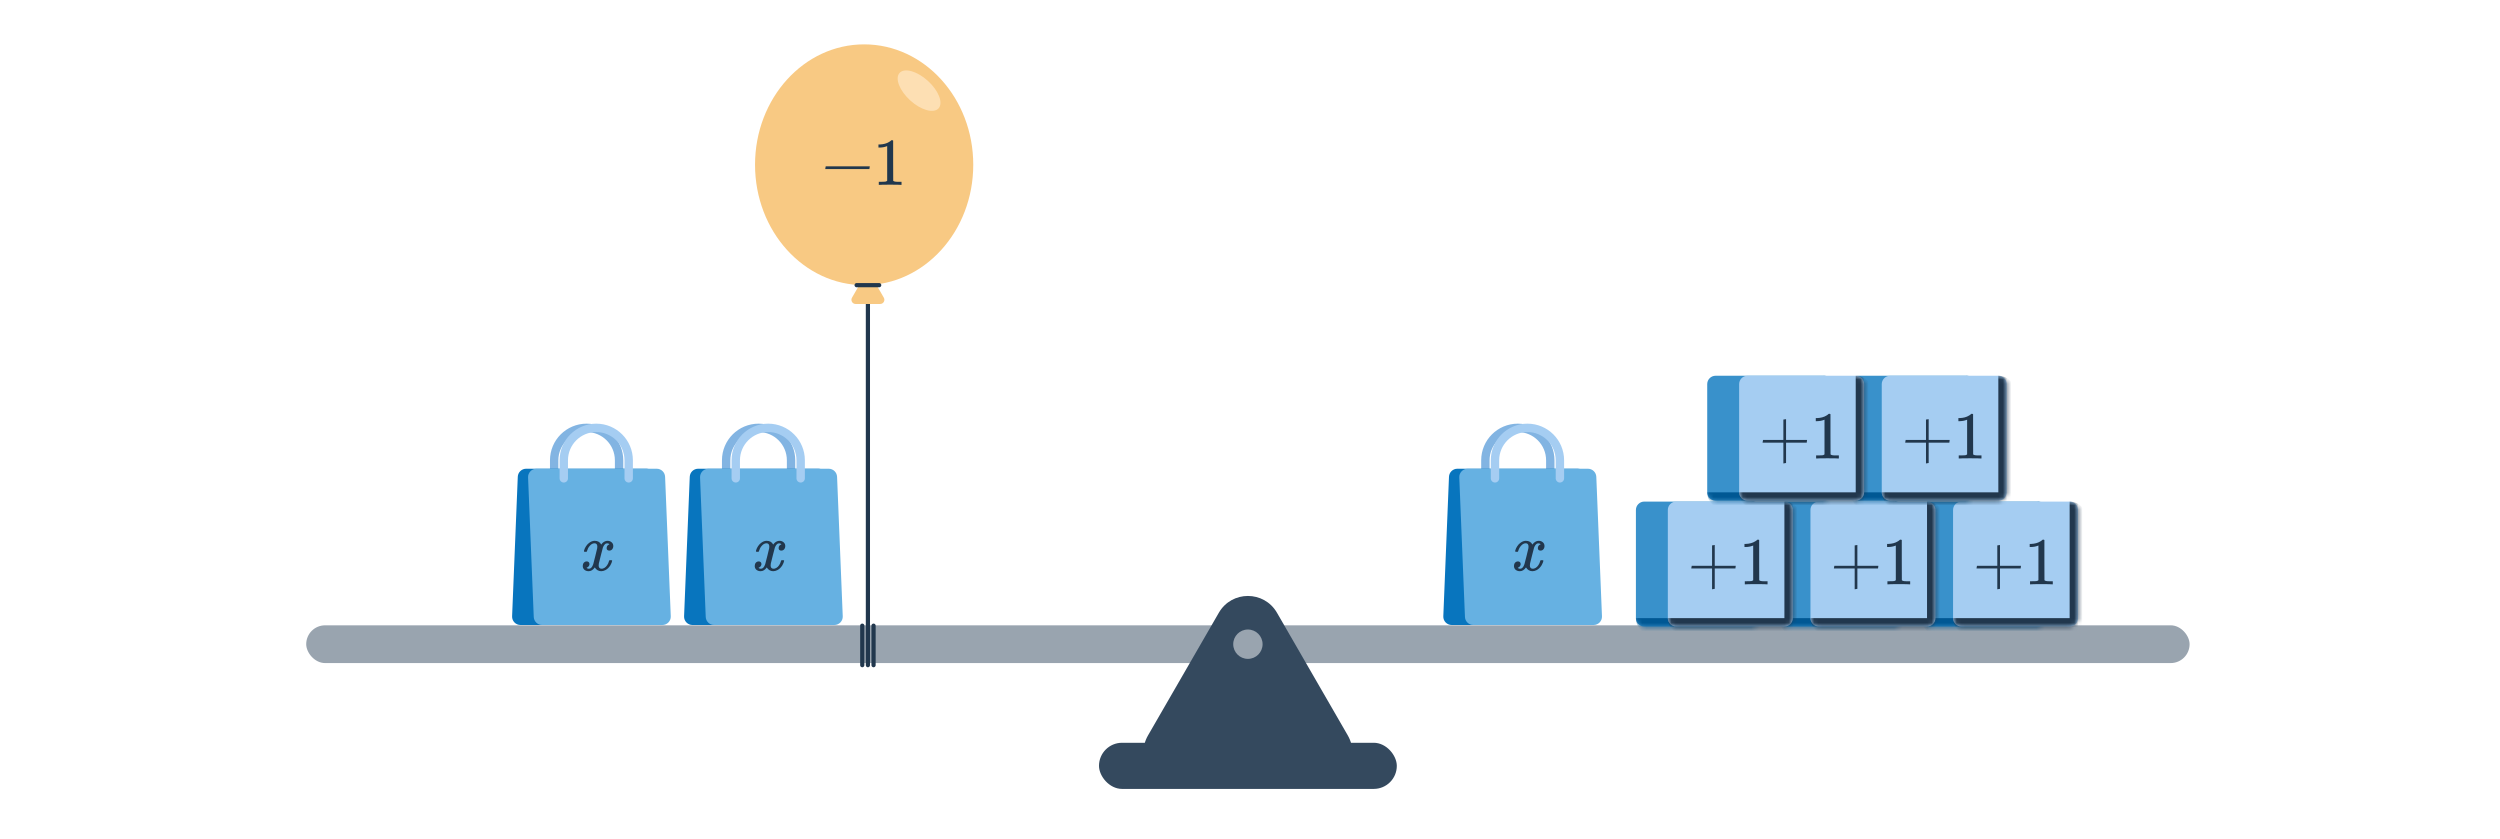<svg width="596" height="200" viewBox="0 0 596 200" fill="none" xmlns="http://www.w3.org/2000/svg">
<g clip-path="url(#clip0_3751_380)">
<rect x="73" y="149.076" width="449" height="9" rx="4.5" fill="#99A4AF"/>
<rect x="262" y="177.076" width="71" height="11" rx="5.5" fill="#34495E"/>
<path d="M290.572 146.076C293.651 140.743 301.349 140.743 304.428 146.076L321.316 175.326C324.395 180.66 320.546 187.326 314.387 187.326H280.613C274.454 187.326 270.605 180.66 273.684 175.326L290.572 146.076Z" fill="#34495E"/>
<circle cx="297.5" cy="153.576" r="3.5" fill="#99A4AF"/>
<path d="M188.589 114.037V109.738C188.589 105.464 185.125 102 180.851 102V102C176.578 102 173.114 105.464 173.114 109.738V114.037" stroke="#82B4E2" stroke-width="2" stroke-linecap="round"/>
<path d="M164.438 113.663C164.482 112.591 165.363 111.744 166.436 111.744H195.104C196.24 111.744 197.148 112.69 197.102 113.825L195.749 147.081C195.705 148.153 194.823 149 193.75 149H165.083C163.946 149 163.038 148.054 163.085 146.919L164.438 113.663Z" fill="#0875BE"/>
<path d="M166.893 113.825C166.847 112.69 167.755 111.744 168.892 111.744H197.559C198.632 111.744 199.514 112.591 199.558 113.663L200.911 146.919C200.957 148.054 200.049 149 198.913 149H170.245C169.172 149 168.29 148.153 168.247 147.081L166.893 113.825Z" fill="#66B1E2"/>
<path d="M190.882 114.037V109.738C190.882 105.464 187.418 102 183.144 102V102C178.871 102 175.406 105.464 175.406 109.738V114.037" stroke="#A5CDF2" stroke-width="2" stroke-linecap="round"/>
<path d="M184.328 136.176C183.699 136.176 183.187 135.877 182.792 135.28C182.376 135.877 181.891 136.176 181.336 136.176C180.941 136.176 180.605 136.064 180.328 135.84C180.061 135.605 179.928 135.301 179.928 134.928C179.928 134.619 180.013 134.363 180.184 134.16C180.365 133.947 180.605 133.84 180.904 133.84C181.085 133.84 181.235 133.899 181.352 134.016C181.469 134.123 181.528 134.272 181.528 134.464C181.528 134.539 181.523 134.597 181.512 134.64C181.427 134.939 181.256 135.152 181 135.28L180.84 135.344C180.936 135.504 181.128 135.584 181.416 135.584C181.843 135.584 182.179 135.227 182.424 134.512C182.456 134.416 182.616 133.792 182.904 132.64C183.192 131.488 183.347 130.848 183.368 130.72C183.389 130.624 183.4 130.485 183.4 130.304C183.4 129.781 183.176 129.52 182.728 129.52C182.312 129.52 181.923 129.739 181.56 130.176C181.283 130.496 181.075 130.896 180.936 131.376C180.915 131.472 180.893 131.525 180.872 131.536C180.851 131.547 180.749 131.552 180.568 131.552H180.296C180.211 131.467 180.195 131.349 180.248 131.2C180.344 130.859 180.504 130.523 180.728 130.192C180.952 129.861 181.192 129.605 181.448 129.424C181.885 129.093 182.323 128.928 182.76 128.928C183.507 128.928 184.029 129.227 184.328 129.824C184.403 129.717 184.499 129.6 184.616 129.472C185 129.109 185.405 128.928 185.832 128.928C186.216 128.928 186.541 129.045 186.808 129.28C187.075 129.504 187.208 129.803 187.208 130.176C187.208 130.485 187.117 130.747 186.936 130.96C186.765 131.163 186.536 131.264 186.248 131.264C186.077 131.264 185.928 131.216 185.8 131.12C185.683 131.013 185.624 130.875 185.624 130.704C185.624 130.256 185.816 129.957 186.2 129.808L186.296 129.76L186.168 129.648C186.061 129.573 185.917 129.536 185.736 129.536C185.619 129.536 185.523 129.552 185.448 129.584C185.16 129.733 184.92 130.053 184.728 130.544C184.696 130.64 184.536 131.253 184.248 132.384C183.96 133.504 183.8 134.149 183.768 134.32C183.736 134.48 183.72 134.64 183.72 134.8C183.72 135.323 183.955 135.584 184.424 135.584C184.531 135.584 184.627 135.573 184.712 135.552C185.256 135.392 185.688 134.965 186.008 134.272C186.147 133.92 186.216 133.717 186.216 133.664C186.216 133.653 186.248 133.616 186.312 133.552H186.584C186.797 133.552 186.909 133.568 186.92 133.6C186.931 133.611 186.936 133.643 186.936 133.696C186.936 133.781 186.888 133.947 186.792 134.192C186.696 134.427 186.6 134.624 186.504 134.784C186.173 135.307 185.779 135.685 185.32 135.92C184.989 136.091 184.659 136.176 184.328 136.176Z" fill="#21374D"/>
<path d="M147.589 114.037V109.738C147.589 105.464 144.125 102 139.851 102V102C135.578 102 132.114 105.464 132.114 109.738V114.037" stroke="#82B4E2" stroke-width="2" stroke-linecap="round"/>
<path d="M123.438 113.663C123.482 112.591 124.363 111.744 125.436 111.744H154.104C155.24 111.744 156.148 112.69 156.102 113.825L154.749 147.081C154.705 148.153 153.823 149 152.75 149H124.083C122.946 149 122.038 148.054 122.085 146.919L123.438 113.663Z" fill="#0875BE"/>
<path d="M125.893 113.825C125.847 112.69 126.755 111.744 127.892 111.744H156.559C157.632 111.744 158.514 112.591 158.558 113.663L159.911 146.919C159.957 148.054 159.049 149 157.913 149H129.245C128.172 149 127.29 148.153 127.247 147.081L125.893 113.825Z" fill="#66B1E2"/>
<path d="M149.882 114.037V109.738C149.882 105.464 146.418 102 142.144 102V102C137.871 102 134.406 105.464 134.406 109.738V114.037" stroke="#A5CDF2" stroke-width="2" stroke-linecap="round"/>
<path d="M143.328 136.176C142.699 136.176 142.187 135.877 141.792 135.28C141.376 135.877 140.891 136.176 140.336 136.176C139.941 136.176 139.605 136.064 139.328 135.84C139.061 135.605 138.928 135.301 138.928 134.928C138.928 134.619 139.013 134.363 139.184 134.16C139.365 133.947 139.605 133.84 139.904 133.84C140.085 133.84 140.235 133.899 140.352 134.016C140.469 134.123 140.528 134.272 140.528 134.464C140.528 134.539 140.523 134.597 140.512 134.64C140.427 134.939 140.256 135.152 140 135.28L139.84 135.344C139.936 135.504 140.128 135.584 140.416 135.584C140.843 135.584 141.179 135.227 141.424 134.512C141.456 134.416 141.616 133.792 141.904 132.64C142.192 131.488 142.347 130.848 142.368 130.72C142.389 130.624 142.4 130.485 142.4 130.304C142.4 129.781 142.176 129.52 141.728 129.52C141.312 129.52 140.923 129.739 140.56 130.176C140.283 130.496 140.075 130.896 139.936 131.376C139.915 131.472 139.893 131.525 139.872 131.536C139.851 131.547 139.749 131.552 139.568 131.552H139.296C139.211 131.467 139.195 131.349 139.248 131.2C139.344 130.859 139.504 130.523 139.728 130.192C139.952 129.861 140.192 129.605 140.448 129.424C140.885 129.093 141.323 128.928 141.76 128.928C142.507 128.928 143.029 129.227 143.328 129.824C143.403 129.717 143.499 129.6 143.616 129.472C144 129.109 144.405 128.928 144.832 128.928C145.216 128.928 145.541 129.045 145.808 129.28C146.075 129.504 146.208 129.803 146.208 130.176C146.208 130.485 146.117 130.747 145.936 130.96C145.765 131.163 145.536 131.264 145.248 131.264C145.077 131.264 144.928 131.216 144.8 131.12C144.683 131.013 144.624 130.875 144.624 130.704C144.624 130.256 144.816 129.957 145.2 129.808L145.296 129.76L145.168 129.648C145.061 129.573 144.917 129.536 144.736 129.536C144.619 129.536 144.523 129.552 144.448 129.584C144.16 129.733 143.92 130.053 143.728 130.544C143.696 130.64 143.536 131.253 143.248 132.384C142.96 133.504 142.8 134.149 142.768 134.32C142.736 134.48 142.72 134.64 142.72 134.8C142.72 135.323 142.955 135.584 143.424 135.584C143.531 135.584 143.627 135.573 143.712 135.552C144.256 135.392 144.688 134.965 145.008 134.272C145.147 133.92 145.216 133.717 145.216 133.664C145.216 133.653 145.248 133.616 145.312 133.552H145.584C145.797 133.552 145.909 133.568 145.92 133.6C145.931 133.611 145.936 133.643 145.936 133.696C145.936 133.781 145.888 133.947 145.792 134.192C145.696 134.427 145.6 134.624 145.504 134.784C145.173 135.307 144.779 135.685 144.32 135.92C143.989 136.091 143.659 136.176 143.328 136.176Z" fill="#21374D"/>
<path d="M206.909 68.431V158.576M208.255 149.158V158.576M205.564 149.158V158.576" stroke="#21374D" stroke-linecap="round"/>
<path d="M206.043 65.894C206.428 65.228 207.39 65.228 207.775 65.894L210.704 70.967C211.089 71.634 210.608 72.467 209.838 72.467H203.98C203.21 72.467 202.729 71.634 203.114 70.967L206.043 65.894Z" fill="#F8C983"/>
<ellipse cx="206.012" cy="39.279" rx="26.012" ry="28.703" fill="#F8C983"/>
<ellipse cx="219.105" cy="21.609" rx="3.139" ry="6.279" transform="rotate(132.297 219.105 21.609)" fill="#FDDFB3"/>
<path d="M207.264 40.3H196.736L196.848 39.66H207.36L207.264 40.3ZM214.75 44.076C214.568 44.044 213.72 44.028 212.206 44.028C210.712 44.028 209.875 44.044 209.694 44.076H209.502V43.34H209.918C210.536 43.34 210.936 43.324 211.118 43.292C211.203 43.282 211.331 43.218 211.502 43.1V34.828C211.48 34.828 211.438 34.844 211.374 34.876C210.883 35.068 210.334 35.17 209.726 35.18H209.422V34.444H209.726C210.622 34.412 211.368 34.21 211.966 33.836C212.158 33.73 212.323 33.607 212.462 33.468C212.483 33.436 212.547 33.42 212.654 33.42C212.76 33.42 212.851 33.452 212.926 33.516V38.3L212.942 43.1C213.102 43.26 213.448 43.34 213.982 43.34H214.51H214.926V44.076H214.75Z" fill="#21374D"/>
<path d="M204.218 67.982H209.6" stroke="#21374D" stroke-linecap="round"/>
<path d="M369.589 114.037V109.738C369.589 105.464 366.125 102 361.851 102V102C357.578 102 354.114 105.464 354.114 109.738V114.037" stroke="#82B4E2" stroke-width="2" stroke-linecap="round"/>
<path d="M345.438 113.663C345.482 112.591 346.363 111.744 347.436 111.744H376.104C377.24 111.744 378.148 112.69 378.102 113.825L376.749 147.081C376.705 148.153 375.823 149 374.75 149H346.083C344.946 149 344.038 148.054 344.085 146.919L345.438 113.663Z" fill="#0875BE"/>
<path d="M347.893 113.825C347.847 112.69 348.755 111.744 349.892 111.744H378.559C379.632 111.744 380.514 112.591 380.558 113.663L381.911 146.919C381.957 148.054 381.049 149 379.913 149H351.245C350.172 149 349.29 148.153 349.247 147.081L347.893 113.825Z" fill="#66B1E2"/>
<path d="M371.882 114.037V109.738C371.882 105.464 368.418 102 364.144 102V102C359.871 102 356.406 105.464 356.406 109.738V114.037" stroke="#A5CDF2" stroke-width="2" stroke-linecap="round"/>
<path d="M365.328 136.176C364.699 136.176 364.187 135.877 363.792 135.28C363.376 135.877 362.891 136.176 362.336 136.176C361.941 136.176 361.605 136.064 361.328 135.84C361.061 135.605 360.928 135.301 360.928 134.928C360.928 134.619 361.013 134.363 361.184 134.16C361.365 133.947 361.605 133.84 361.904 133.84C362.085 133.84 362.235 133.899 362.352 134.016C362.469 134.123 362.528 134.272 362.528 134.464C362.528 134.539 362.523 134.597 362.512 134.64C362.427 134.939 362.256 135.152 362 135.28L361.84 135.344C361.936 135.504 362.128 135.584 362.416 135.584C362.843 135.584 363.179 135.227 363.424 134.512C363.456 134.416 363.616 133.792 363.904 132.64C364.192 131.488 364.347 130.848 364.368 130.72C364.389 130.624 364.4 130.485 364.4 130.304C364.4 129.781 364.176 129.52 363.728 129.52C363.312 129.52 362.923 129.739 362.56 130.176C362.283 130.496 362.075 130.896 361.936 131.376C361.915 131.472 361.893 131.525 361.872 131.536C361.851 131.547 361.749 131.552 361.568 131.552H361.296C361.211 131.467 361.195 131.349 361.248 131.2C361.344 130.859 361.504 130.523 361.728 130.192C361.952 129.861 362.192 129.605 362.448 129.424C362.885 129.093 363.323 128.928 363.76 128.928C364.507 128.928 365.029 129.227 365.328 129.824C365.403 129.717 365.499 129.6 365.616 129.472C366 129.109 366.405 128.928 366.832 128.928C367.216 128.928 367.541 129.045 367.808 129.28C368.075 129.504 368.208 129.803 368.208 130.176C368.208 130.485 368.117 130.747 367.936 130.96C367.765 131.163 367.536 131.264 367.248 131.264C367.077 131.264 366.928 131.216 366.8 131.12C366.683 131.013 366.624 130.875 366.624 130.704C366.624 130.256 366.816 129.957 367.2 129.808L367.296 129.76L367.168 129.648C367.061 129.573 366.917 129.536 366.736 129.536C366.619 129.536 366.523 129.552 366.448 129.584C366.16 129.733 365.92 130.053 365.728 130.544C365.696 130.64 365.536 131.253 365.248 132.384C364.96 133.504 364.8 134.149 364.768 134.32C364.736 134.48 364.72 134.64 364.72 134.8C364.72 135.323 364.955 135.584 365.424 135.584C365.531 135.584 365.627 135.573 365.712 135.552C366.256 135.392 366.688 134.965 367.008 134.272C367.147 133.92 367.216 133.717 367.216 133.664C367.216 133.653 367.248 133.616 367.312 133.552H367.584C367.797 133.552 367.909 133.568 367.92 133.6C367.931 133.611 367.936 133.643 367.936 133.696C367.936 133.781 367.888 133.947 367.792 134.192C367.696 134.427 367.6 134.624 367.504 134.784C367.173 135.307 366.779 135.685 366.32 135.92C365.989 136.091 365.659 136.176 365.328 136.176Z" fill="#21374D"/>
<mask id="path-26-inside-1_3751_380" fill="white">
<path d="M458 121.576C458 120.472 458.895 119.576 460 119.576H485.792C486.897 119.576 487.792 120.472 487.792 121.576V147.369C487.792 148.473 486.897 149.369 485.792 149.369H460C458.895 149.369 458 148.473 458 147.369V121.576Z"/>
</mask>
<path d="M458 121.576C458 120.472 458.895 119.576 460 119.576H485.792C486.897 119.576 487.792 120.472 487.792 121.576V147.369C487.792 148.473 486.897 149.369 485.792 149.369H460C458.895 149.369 458 148.473 458 147.369V121.576Z" fill="#3991CB"/>
<path d="M458 119.576H487.792H458ZM489.792 147.369C489.792 149.578 488.001 151.369 485.792 151.369H462C459.791 151.369 458 149.578 458 147.369C458 147.369 458.895 147.369 460 147.369H485.792H489.792ZM458 149.369V119.576V149.369ZM485.792 119.576C488.001 119.576 489.792 121.367 489.792 123.576V147.369C489.792 149.578 488.001 151.369 485.792 151.369V147.369V121.576C485.792 120.472 485.792 119.576 485.792 119.576Z" fill="#005894" mask="url(#path-26-inside-1_3751_380)"/>
<mask id="path-28-inside-2_3751_380" fill="white">
<path d="M465.61 121.576C465.61 120.472 466.506 119.576 467.61 119.576H493.403C494.507 119.576 495.403 120.472 495.403 121.576V147.369C495.403 148.473 494.507 149.369 493.403 149.369H467.61C466.506 149.369 465.61 148.473 465.61 147.369V121.576Z"/>
</mask>
<path d="M465.61 121.576C465.61 120.472 466.506 119.576 467.61 119.576H493.403C494.507 119.576 495.403 120.472 495.403 121.576V147.369C495.403 148.473 494.507 149.369 493.403 149.369H467.61C466.506 149.369 465.61 148.473 465.61 147.369V121.576Z" fill="#A5CDF2"/>
<path d="M465.61 119.576H495.403H465.61ZM497.403 147.369C497.403 149.578 495.612 151.369 493.403 151.369H469.61C467.401 151.369 465.61 149.578 465.61 147.369C465.61 147.369 466.506 147.369 467.61 147.369H493.403H497.403ZM465.61 149.369V119.576V149.369ZM493.403 119.576C495.612 119.576 497.403 121.367 497.403 123.576V147.369C497.403 149.578 495.612 151.369 493.403 151.369V147.369V121.576C493.403 120.472 493.403 119.576 493.403 119.576Z" fill="#21374D" mask="url(#path-28-inside-2_3751_380)"/>
<path d="M476.796 134.888H481.804L481.724 135.528H476.796V140.376L476.156 140.488V135.528H471.196L471.308 134.888H476.156V130.024L476.796 129.928V134.888ZM489.209 139.304C489.028 139.272 488.18 139.256 486.665 139.256C485.172 139.256 484.335 139.272 484.153 139.304H483.961V138.568H484.377C484.996 138.568 485.396 138.552 485.577 138.52C485.663 138.509 485.791 138.445 485.961 138.328V130.056C485.94 130.056 485.897 130.072 485.833 130.104C485.343 130.296 484.793 130.397 484.185 130.408H483.881V129.672H484.185C485.081 129.64 485.828 129.437 486.425 129.064C486.617 128.957 486.783 128.834 486.921 128.696C486.943 128.664 487.007 128.648 487.113 128.648C487.22 128.648 487.311 128.68 487.385 128.744V133.528L487.401 138.328C487.561 138.488 487.908 138.568 488.441 138.568H488.969H489.385V139.304H489.209Z" fill="#21374D"/>
<mask id="path-31-inside-3_3751_380" fill="white">
<path d="M424 121.576C424 120.472 424.895 119.576 426 119.576H451.792C452.897 119.576 453.792 120.472 453.792 121.576V147.369C453.792 148.473 452.897 149.369 451.792 149.369H426C424.895 149.369 424 148.473 424 147.369V121.576Z"/>
</mask>
<path d="M424 121.576C424 120.472 424.895 119.576 426 119.576H451.792C452.897 119.576 453.792 120.472 453.792 121.576V147.369C453.792 148.473 452.897 149.369 451.792 149.369H426C424.895 149.369 424 148.473 424 147.369V121.576Z" fill="#3991CB"/>
<path d="M424 119.576H453.792H424ZM455.792 147.369C455.792 149.578 454.001 151.369 451.792 151.369H428C425.791 151.369 424 149.578 424 147.369C424 147.369 424.895 147.369 426 147.369H451.792H455.792ZM424 149.369V119.576V149.369ZM451.792 119.576C454.001 119.576 455.792 121.367 455.792 123.576V147.369C455.792 149.578 454.001 151.369 451.792 151.369V147.369V121.576C451.792 120.472 451.792 119.576 451.792 119.576Z" fill="#005894" mask="url(#path-31-inside-3_3751_380)"/>
<mask id="path-33-inside-4_3751_380" fill="white">
<path d="M431.61 121.576C431.61 120.472 432.506 119.576 433.61 119.576H459.403C460.507 119.576 461.403 120.472 461.403 121.576V147.369C461.403 148.473 460.507 149.369 459.403 149.369H433.61C432.506 149.369 431.61 148.473 431.61 147.369V121.576Z"/>
</mask>
<path d="M431.61 121.576C431.61 120.472 432.506 119.576 433.61 119.576H459.403C460.507 119.576 461.403 120.472 461.403 121.576V147.369C461.403 148.473 460.507 149.369 459.403 149.369H433.61C432.506 149.369 431.61 148.473 431.61 147.369V121.576Z" fill="#A5CDF2"/>
<path d="M431.61 119.576H461.403H431.61ZM463.403 147.369C463.403 149.578 461.612 151.369 459.403 151.369H435.61C433.401 151.369 431.61 149.578 431.61 147.369C431.61 147.369 432.506 147.369 433.61 147.369H459.403H463.403ZM431.61 149.369V119.576V149.369ZM459.403 119.576C461.612 119.576 463.403 121.367 463.403 123.576V147.369C463.403 149.578 461.612 151.369 459.403 151.369V147.369V121.576C459.403 120.472 459.403 119.576 459.403 119.576Z" fill="#21374D" mask="url(#path-33-inside-4_3751_380)"/>
<path d="M442.796 134.888H447.804L447.724 135.528H442.796V140.376L442.156 140.488V135.528H437.196L437.308 134.888H442.156V130.024L442.796 129.928V134.888ZM455.209 139.304C455.028 139.272 454.18 139.256 452.665 139.256C451.172 139.256 450.335 139.272 450.153 139.304H449.961V138.568H450.377C450.996 138.568 451.396 138.552 451.577 138.52C451.663 138.509 451.791 138.445 451.961 138.328V130.056C451.94 130.056 451.897 130.072 451.833 130.104C451.343 130.296 450.793 130.397 450.185 130.408H449.881V129.672H450.185C451.081 129.64 451.828 129.437 452.425 129.064C452.617 128.957 452.783 128.834 452.921 128.696C452.943 128.664 453.007 128.648 453.113 128.648C453.22 128.648 453.311 128.68 453.385 128.744V133.528L453.401 138.328C453.561 138.488 453.908 138.568 454.441 138.568H454.969H455.385V139.304H455.209Z" fill="#21374D"/>
<mask id="path-36-inside-5_3751_380" fill="white">
<path d="M441 91.576C441 90.472 441.895 89.576 443 89.576H468.792C469.897 89.576 470.792 90.472 470.792 91.576V117.369C470.792 118.473 469.897 119.369 468.792 119.369H443C441.895 119.369 441 118.473 441 117.369V91.576Z"/>
</mask>
<path d="M441 91.576C441 90.472 441.895 89.576 443 89.576H468.792C469.897 89.576 470.792 90.472 470.792 91.576V117.369C470.792 118.473 469.897 119.369 468.792 119.369H443C441.895 119.369 441 118.473 441 117.369V91.576Z" fill="#3991CB"/>
<path d="M441 89.576H470.792H441ZM472.792 117.369C472.792 119.578 471.001 121.369 468.792 121.369H445C442.791 121.369 441 119.578 441 117.369C441 117.369 441.895 117.369 443 117.369H468.792H472.792ZM441 119.369V89.576V119.369ZM468.792 89.576C471.001 89.576 472.792 91.367 472.792 93.576V117.369C472.792 119.578 471.001 121.369 468.792 121.369V117.369V91.576C468.792 90.472 468.792 89.576 468.792 89.576Z" fill="#005894" mask="url(#path-36-inside-5_3751_380)"/>
<mask id="path-38-inside-6_3751_380" fill="white">
<path d="M448.61 91.576C448.61 90.472 449.506 89.576 450.61 89.576H476.403C477.507 89.576 478.403 90.472 478.403 91.576V117.369C478.403 118.473 477.507 119.369 476.403 119.369H450.61C449.506 119.369 448.61 118.473 448.61 117.369V91.576Z"/>
</mask>
<path d="M448.61 91.576C448.61 90.472 449.506 89.576 450.61 89.576H476.403C477.507 89.576 478.403 90.472 478.403 91.576V117.369C478.403 118.473 477.507 119.369 476.403 119.369H450.61C449.506 119.369 448.61 118.473 448.61 117.369V91.576Z" fill="#A5CDF2"/>
<path d="M448.61 89.576H478.403H448.61ZM480.403 117.369C480.403 119.578 478.612 121.369 476.403 121.369H452.61C450.401 121.369 448.61 119.578 448.61 117.369C448.61 117.369 449.506 117.369 450.61 117.369H476.403H480.403ZM448.61 119.369V89.576V119.369ZM476.403 89.576C478.612 89.576 480.403 91.367 480.403 93.576V117.369C480.403 119.578 478.612 121.369 476.403 121.369V117.369V91.576C476.403 90.472 476.403 89.576 476.403 89.576Z" fill="#21374D" mask="url(#path-38-inside-6_3751_380)"/>
<path d="M459.796 104.888H464.804L464.724 105.528H459.796V110.376L459.156 110.488V105.528H454.196L454.308 104.888H459.156V100.024L459.796 99.928V104.888ZM472.209 109.304C472.028 109.272 471.18 109.256 469.665 109.256C468.172 109.256 467.335 109.272 467.153 109.304H466.961V108.568H467.377C467.996 108.568 468.396 108.552 468.577 108.52C468.663 108.509 468.791 108.445 468.961 108.328V100.056C468.94 100.056 468.897 100.072 468.833 100.104C468.343 100.296 467.793 100.397 467.185 100.408H466.881V99.672H467.185C468.081 99.64 468.828 99.437 469.425 99.064C469.617 98.957 469.783 98.834 469.921 98.696C469.943 98.664 470.007 98.648 470.113 98.648C470.22 98.648 470.311 98.68 470.385 98.744V103.528L470.401 108.328C470.561 108.488 470.908 108.568 471.441 108.568H471.969H472.385V109.304H472.209Z" fill="#21374D"/>
<mask id="path-41-inside-7_3751_380" fill="white">
<path d="M390 121.576C390 120.472 390.895 119.576 392 119.576H417.792C418.897 119.576 419.792 120.472 419.792 121.576V147.369C419.792 148.473 418.897 149.369 417.792 149.369H392C390.895 149.369 390 148.473 390 147.369V121.576Z"/>
</mask>
<path d="M390 121.576C390 120.472 390.895 119.576 392 119.576H417.792C418.897 119.576 419.792 120.472 419.792 121.576V147.369C419.792 148.473 418.897 149.369 417.792 149.369H392C390.895 149.369 390 148.473 390 147.369V121.576Z" fill="#3991CB"/>
<path d="M390 119.576H419.792H390ZM421.792 147.369C421.792 149.578 420.001 151.369 417.792 151.369H394C391.791 151.369 390 149.578 390 147.369C390 147.369 390.895 147.369 392 147.369H417.792H421.792ZM390 149.369V119.576V149.369ZM417.792 119.576C420.001 119.576 421.792 121.367 421.792 123.576V147.369C421.792 149.578 420.001 151.369 417.792 151.369V147.369V121.576C417.792 120.472 417.792 119.576 417.792 119.576Z" fill="#005894" mask="url(#path-41-inside-7_3751_380)"/>
<mask id="path-43-inside-8_3751_380" fill="white">
<path d="M397.61 121.576C397.61 120.472 398.506 119.576 399.61 119.576H425.403C426.507 119.576 427.403 120.472 427.403 121.576V147.369C427.403 148.473 426.507 149.369 425.403 149.369H399.61C398.506 149.369 397.61 148.473 397.61 147.369V121.576Z"/>
</mask>
<path d="M397.61 121.576C397.61 120.472 398.506 119.576 399.61 119.576H425.403C426.507 119.576 427.403 120.472 427.403 121.576V147.369C427.403 148.473 426.507 149.369 425.403 149.369H399.61C398.506 149.369 397.61 148.473 397.61 147.369V121.576Z" fill="#A5CDF2"/>
<path d="M397.61 119.576H427.403H397.61ZM429.403 147.369C429.403 149.578 427.612 151.369 425.403 151.369H401.61C399.401 151.369 397.61 149.578 397.61 147.369C397.61 147.369 398.506 147.369 399.61 147.369H425.403H429.403ZM397.61 149.369V119.576V149.369ZM425.403 119.576C427.612 119.576 429.403 121.367 429.403 123.576V147.369C429.403 149.578 427.612 151.369 425.403 151.369V147.369V121.576C425.403 120.472 425.403 119.576 425.403 119.576Z" fill="#21374D" mask="url(#path-43-inside-8_3751_380)"/>
<path d="M408.796 134.888H413.804L413.724 135.528H408.796V140.376L408.156 140.488V135.528H403.196L403.308 134.888H408.156V130.024L408.796 129.928V134.888ZM421.209 139.304C421.028 139.272 420.18 139.256 418.665 139.256C417.172 139.256 416.335 139.272 416.153 139.304H415.961V138.568H416.377C416.996 138.568 417.396 138.552 417.577 138.52C417.663 138.509 417.791 138.445 417.961 138.328V130.056C417.94 130.056 417.897 130.072 417.833 130.104C417.343 130.296 416.793 130.397 416.185 130.408H415.881V129.672H416.185C417.081 129.64 417.828 129.437 418.425 129.064C418.617 128.957 418.783 128.834 418.921 128.696C418.943 128.664 419.007 128.648 419.113 128.648C419.22 128.648 419.311 128.68 419.385 128.744V133.528L419.401 138.328C419.561 138.488 419.908 138.568 420.441 138.568H420.969H421.385V139.304H421.209Z" fill="#21374D"/>
<mask id="path-46-inside-9_3751_380" fill="white">
<path d="M407 91.576C407 90.472 407.895 89.576 409 89.576H434.792C435.897 89.576 436.792 90.472 436.792 91.576V117.369C436.792 118.473 435.897 119.369 434.792 119.369H409C407.895 119.369 407 118.473 407 117.369V91.576Z"/>
</mask>
<path d="M407 91.576C407 90.472 407.895 89.576 409 89.576H434.792C435.897 89.576 436.792 90.472 436.792 91.576V117.369C436.792 118.473 435.897 119.369 434.792 119.369H409C407.895 119.369 407 118.473 407 117.369V91.576Z" fill="#3991CB"/>
<path d="M407 89.576H436.792H407ZM438.792 117.369C438.792 119.578 437.001 121.369 434.792 121.369H411C408.791 121.369 407 119.578 407 117.369C407 117.369 407.895 117.369 409 117.369H434.792H438.792ZM407 119.369V89.576V119.369ZM434.792 89.576C437.001 89.576 438.792 91.367 438.792 93.576V117.369C438.792 119.578 437.001 121.369 434.792 121.369V117.369V91.576C434.792 90.472 434.792 89.576 434.792 89.576Z" fill="#005894" mask="url(#path-46-inside-9_3751_380)"/>
<mask id="path-48-inside-10_3751_380" fill="white">
<path d="M414.61 91.576C414.61 90.472 415.506 89.576 416.61 89.576H442.403C443.507 89.576 444.403 90.472 444.403 91.576V117.369C444.403 118.473 443.507 119.369 442.403 119.369H416.61C415.506 119.369 414.61 118.473 414.61 117.369V91.576Z"/>
</mask>
<path d="M414.61 91.576C414.61 90.472 415.506 89.576 416.61 89.576H442.403C443.507 89.576 444.403 90.472 444.403 91.576V117.369C444.403 118.473 443.507 119.369 442.403 119.369H416.61C415.506 119.369 414.61 118.473 414.61 117.369V91.576Z" fill="#A5CDF2"/>
<path d="M414.61 89.576H444.403H414.61ZM446.403 117.369C446.403 119.578 444.612 121.369 442.403 121.369H418.61C416.401 121.369 414.61 119.578 414.61 117.369C414.61 117.369 415.506 117.369 416.61 117.369H442.403H446.403ZM414.61 119.369V89.576V119.369ZM442.403 89.576C444.612 89.576 446.403 91.367 446.403 93.576V117.369C446.403 119.578 444.612 121.369 442.403 121.369V117.369V91.576C442.403 90.472 442.403 89.576 442.403 89.576Z" fill="#21374D" mask="url(#path-48-inside-10_3751_380)"/>
<path d="M425.796 104.888H430.804L430.724 105.528H425.796V110.376L425.156 110.488V105.528H420.196L420.308 104.888H425.156V100.024L425.796 99.928V104.888ZM438.209 109.304C438.028 109.272 437.18 109.256 435.665 109.256C434.172 109.256 433.335 109.272 433.153 109.304H432.961V108.568H433.377C433.996 108.568 434.396 108.552 434.577 108.52C434.663 108.509 434.791 108.445 434.961 108.328V100.056C434.94 100.056 434.897 100.072 434.833 100.104C434.343 100.296 433.793 100.397 433.185 100.408H432.881V99.672H433.185C434.081 99.64 434.828 99.437 435.425 99.064C435.617 98.957 435.783 98.834 435.921 98.696C435.943 98.664 436.007 98.648 436.113 98.648C436.22 98.648 436.311 98.68 436.385 98.744V103.528L436.401 108.328C436.561 108.488 436.908 108.568 437.441 108.568H437.969H438.385V109.304H438.209Z" fill="#21374D"/>
</g>
<defs>
<clipPath id="clip0_3751_380">
<rect width="596" height="200" fill="white"/>
</clipPath>
</defs>
</svg>
